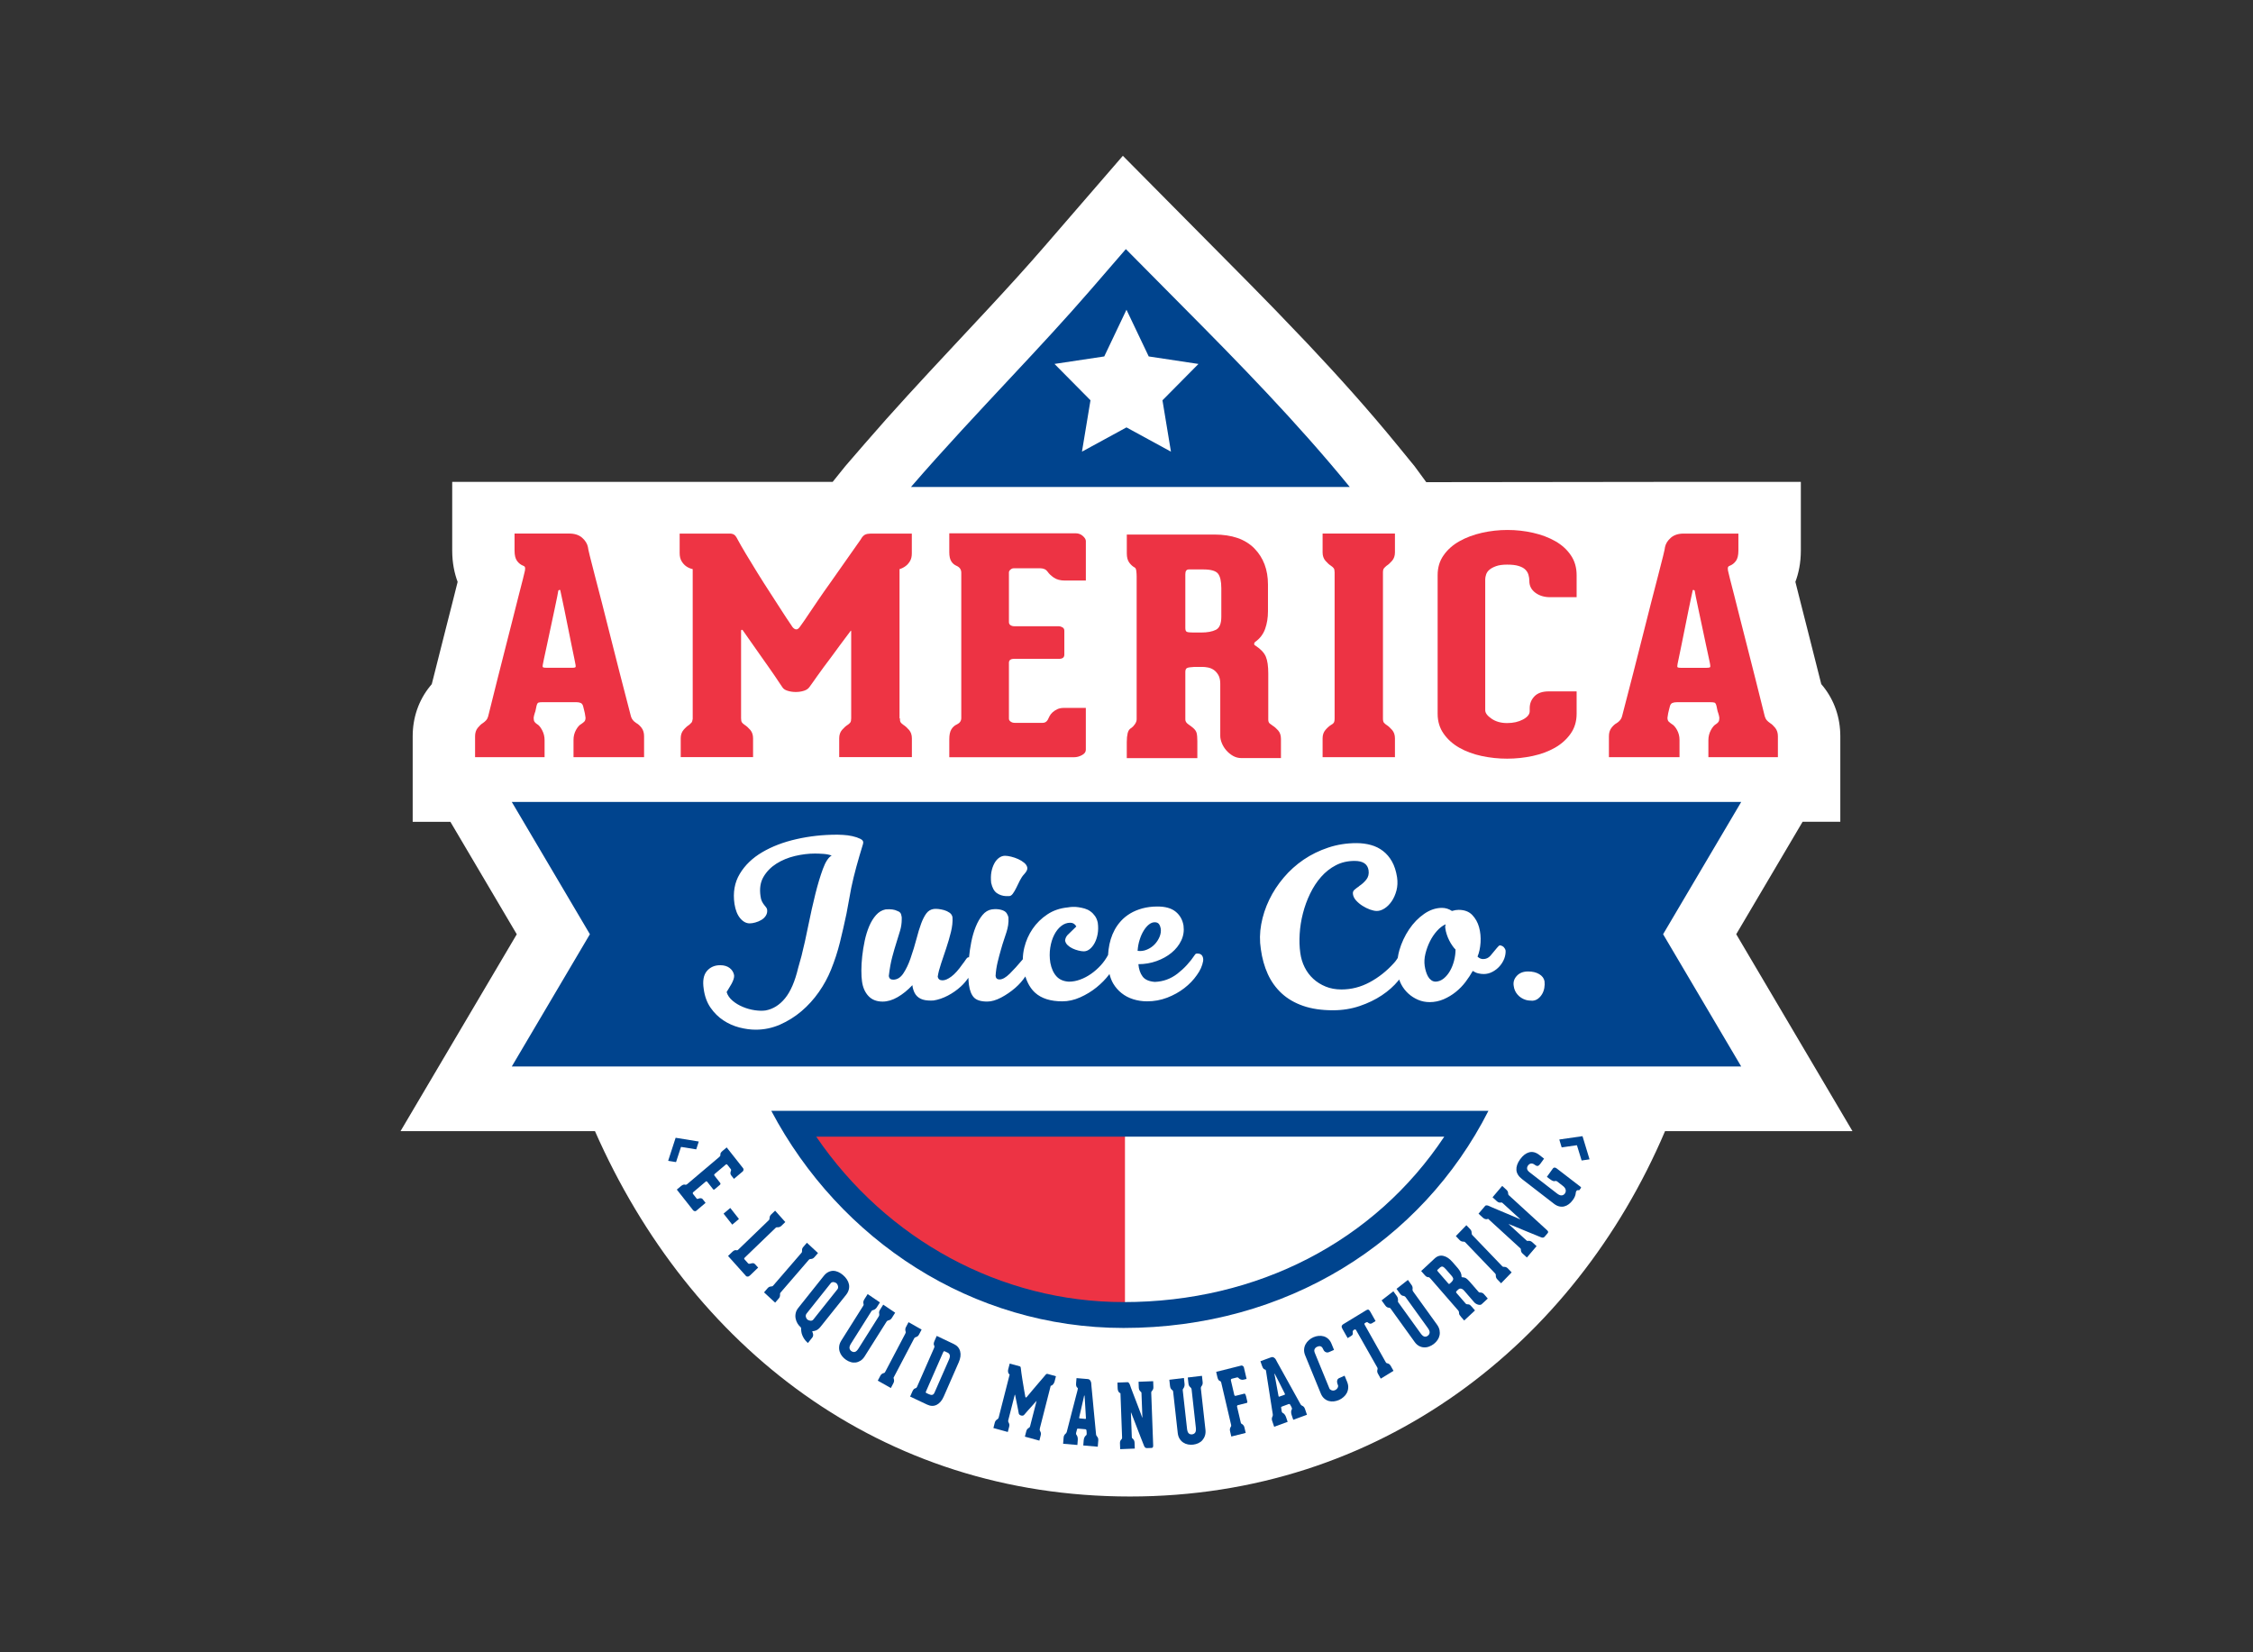 <?xml version="1.0" encoding="utf-8"?>
<!-- Generator: Adobe Illustrator 23.0.1, SVG Export Plug-In . SVG Version: 6.00 Build 0)  -->
<svg version="1.1" id="Layer_1" xmlns="http://www.w3.org/2000/svg" xmlns:xlink="http://www.w3.org/1999/xlink" x="0px" y="0px"
	 viewBox="0 0 810 594" style="enable-background:new 0 0 810 594;" xml:space="preserve">
<rect x="0" y="0" width="810" height="594" fill="#333333" stroke="none"/>
<style type="text/css">
	.st0{fill:#FFFFFF;}
	.st1{clip-path:url(#SVGID_2_);}
	.st2{fill:#ED3344;}
	.st3{fill:#00448E;}
	.st4{fill:#EE3444;}
</style>
<g>
	<g>
		<path class="st0" d="M666,406.64l-41.79-70.79l23.86-40.42h13.56v-22.97v-7.4v-0.39c0-6.68-2.12-12.86-6.18-17.93
			c-0.22-0.28-0.45-0.55-0.67-0.81c-1.82-7.28-3.51-13.97-5.08-20.1c-0.81-3.12-1.59-6.17-2.33-9.15c-0.68-2.75-1.3-5.24-1.89-7.5
			c1.14-3.03,1.96-6.77,1.96-11.24v-5.8v-18.91h-42.08l-92.59,0.11l-4.23-5.77l-1.43-1.74l-4.72-5.78
			c-10.35-12.67-21.25-24.79-32.23-36.44l-11.56-12.07c-5.81-5.99-11.6-11.84-17.3-17.58l-37.61-37.95l-28.23,32.63
			c-6.38,7.38-13.27,14.92-20.11,22.29l-13.61,14.59c-10.18,10.9-20.65,22.17-30.9,34.04l-5.95,6.88l-0.99,1.15l-4.54,5.64H162.58
			v18.91v5.8c0,4.48,0.82,8.22,1.95,11.25c-0.58,2.26-1.21,4.75-1.88,7.48c-0.74,2.98-1.51,6.03-2.36,9.27
			c-1.55,6.06-3.24,12.73-5.06,20.01c-0.24,0.28-0.48,0.57-0.71,0.86c-4.02,5-6.15,11.18-6.15,17.88v0.39v7.4v22.97h13.56
			l23.86,40.42L144,406.64c0,0,50.72,0,69.9,0c34.25,77.73,102.75,131.35,192.36,131.35c89.61,0,159.76-54.78,192.36-131.35H666z"/>
		<g>
			<g>
				<defs>
					<path id="SVGID_1_" d="M259.44,325.44c0-80.64,56.53-138.84,104.41-190.19c9.82-10.49,19.42-20.83,28.29-31.08l12.64-14.61
						l20.87,21.06c56.49,56.87,124.5,127.74,124.5,217.86c0,83.76-63.1,146.92-146.82,146.92
						C323.98,475.39,259.44,408.11,259.44,325.44z"/>
				</defs>
				<clipPath id="SVGID_2_">
					<use xlink:href="#SVGID_1_"  style="overflow:visible;"/>
				</clipPath>
				<g class="st1">
					<g>
						<g>
							<path class="st2" d="M278.74,473.04c40.75,1.84,82.75,3.04,125.71,3.56v-75.67H278.74V473.04z"/>
						</g>
					</g>
				</g>
			</g>
			<g>
				<g>
					<path class="st3" d="M244.91,412.32c-0.06,0.02-0.1,0.04-0.1,0.07l-1.73,5.3c-0.02,0.05-0.05,0.08-0.11,0.07l-2.68-0.43
						c-0.05-0.01-0.07-0.04-0.05-0.09l2.64-8.13l0.03-0.08l0.01,0.02l0.07-0.01l8.15,1.32c0.05,0.01,0.08,0.04,0.06,0.09l-0.86,2.67
						c-0.02,0.05-0.05,0.07-0.11,0.06L244.91,412.32z"/>
				</g>
				<g>
					<path class="st3" d="M261.22,418.57c-0.12,0-0.22,0.03-0.3,0.1l-3.97,3.36c-0.11,0.1-0.17,0.2-0.18,0.31
						c0,0.11,0.03,0.21,0.09,0.29l2.08,2.65c0.05,0.07,0.08,0.17,0.09,0.29c0,0.12-0.06,0.24-0.18,0.35l-1.91,1.62
						c-0.22,0.19-0.42,0.18-0.58-0.03l-2.1-2.66c-0.17-0.21-0.35-0.23-0.56-0.05l-4.48,3.79c-0.1,0.08-0.15,0.18-0.15,0.31
						c-0.01,0.12,0.02,0.23,0.08,0.31l1.32,1.68c0.1,0.13,0.25,0.16,0.47,0.09c0.1-0.04,0.23-0.09,0.37-0.14
						c0.14-0.06,0.29-0.08,0.45-0.09c0.16,0,0.31,0.02,0.47,0.07c0.16,0.05,0.3,0.15,0.42,0.31l1.02,1.3l-3.35,2.84
						c-0.17,0.15-0.38,0.19-0.61,0.13c-0.23-0.06-0.41-0.17-0.53-0.32l-1.07-1.36l-3.79-4.8l-0.99-1.26l1.44-1.21
						c0.35-0.3,0.65-0.48,0.9-0.55c0.25-0.07,0.47-0.07,0.66,0c0.24,0.07,0.48,0.01,0.7-0.18l11.63-9.84
						c0.25-0.22,0.36-0.46,0.34-0.74c-0.04-0.2,0-0.42,0.11-0.64c0.11-0.22,0.32-0.46,0.64-0.73l1.51-1.27l5.92,7.5
						c0.13,0.17,0.17,0.37,0.12,0.61c-0.05,0.24-0.14,0.41-0.27,0.52l-3.16,2.67l-0.98-1.24c-0.22-0.28-0.32-0.57-0.29-0.87
						c0.03-0.3,0.08-0.55,0.17-0.74c0.12-0.26,0.1-0.49-0.06-0.68l-1.24-1.57C261.43,418.61,261.34,418.57,261.22,418.57z"/>
				</g>
				<g>
					<path class="st3" d="M263.33,440.2c-0.05,0.04-0.08,0.05-0.1,0.02l-3.06-3.88c-0.02-0.03-0.01-0.06,0.03-0.1l2.28-1.92
						c0.04-0.04,0.08-0.05,0.1-0.02l3.06,3.88c0.02,0.03,0.01,0.06-0.04,0.1L263.33,440.2z"/>
				</g>
				<g>
					<path class="st3" d="M272.57,455.7l-2.92,2.81c-0.3,0.29-0.59,0.43-0.86,0.42c-0.28,0-0.46-0.06-0.55-0.17l-0.25-0.28
						l-6.24-6.96l1.45-1.4c0.33-0.32,0.61-0.53,0.85-0.62c0.24-0.1,0.46-0.11,0.65-0.05c0.09,0.04,0.2,0.04,0.32,0.03
						c0.12-0.02,0.24-0.08,0.34-0.18l10.83-10.44l0.14-0.13c0.15-0.15,0.24-0.26,0.27-0.35c0.04-0.09,0.05-0.2,0.05-0.33
						c0-0.19,0.03-0.42,0.1-0.68c0.07-0.26,0.24-0.52,0.49-0.77l1.43-1.37l3.66,4.09l-1.42,1.37c-0.25,0.25-0.51,0.4-0.78,0.45
						c-0.26,0.06-0.48,0.08-0.67,0.06c-0.12-0.01-0.22,0-0.32,0.02c-0.09,0.03-0.21,0.11-0.36,0.26l-10.99,10.59
						c-0.26,0.25-0.31,0.46-0.15,0.63l1.31,1.47c0.08,0.09,0.2,0.15,0.35,0.16c0.15,0.01,0.28,0,0.4-0.03
						c0.21-0.08,0.49-0.14,0.84-0.18c0.36-0.05,0.66,0.08,0.92,0.37L272.57,455.7z"/>
				</g>
				<g>
					<path class="st3" d="M280.45,465c-0.02,0.1-0.02,0.2-0.01,0.3c0.02,0.19,0.01,0.42-0.04,0.69c-0.05,0.27-0.18,0.54-0.42,0.81
						l-1.3,1.5l-3.99-3.7l1.3-1.51c0.23-0.27,0.48-0.44,0.73-0.52c0.26-0.08,0.48-0.12,0.66-0.12c0.1,0.01,0.21,0,0.29-0.03
						c0.09-0.03,0.21-0.14,0.36-0.31l10.03-11.62l0.02-0.02c0.14-0.16,0.21-0.29,0.24-0.38c0.02-0.09,0.03-0.2,0.02-0.32
						c-0.02-0.19-0.01-0.42,0.03-0.69c0.05-0.27,0.19-0.54,0.43-0.81l1.3-1.5l3.99,3.7l-1.3,1.5c-0.23,0.27-0.48,0.44-0.73,0.53
						c-0.26,0.08-0.48,0.11-0.66,0.11c-0.11,0.02-0.21,0.04-0.3,0.06c-0.1,0.03-0.21,0.12-0.35,0.28l-0.02,0.02l-10.03,11.62
						C280.55,464.77,280.47,464.91,280.45,465z"/>
				</g>
				<g>
					<path class="st3" d="M290.46,482.81c-0.57-0.48-1-0.97-1.32-1.47c-0.32-0.49-0.56-0.96-0.72-1.39
						c-0.17-0.43-0.27-0.82-0.31-1.16c-0.04-0.34-0.07-0.6-0.09-0.78c0-0.11,0-0.27,0-0.46c0-0.19-0.07-0.35-0.21-0.46
						c-0.4-0.34-0.76-0.78-1.08-1.3c-0.32-0.52-0.54-1.1-0.67-1.72c-0.14-0.63-0.14-1.28,0-1.95c0.13-0.68,0.45-1.33,0.95-1.95
						l9.15-11.48c0.5-0.62,1.03-1.09,1.61-1.38c0.58-0.29,1.16-0.45,1.76-0.45c0.6,0,1.2,0.14,1.8,0.4c0.6,0.27,1.19,0.64,1.75,1.12
						c0.56,0.49,1.03,1.01,1.4,1.58c0.37,0.57,0.62,1.16,0.74,1.77c0.12,0.61,0.1,1.24-0.07,1.89c-0.17,0.65-0.5,1.29-1,1.91
						L294.98,477c-0.26,0.33-0.53,0.59-0.79,0.8c-0.27,0.2-0.51,0.36-0.74,0.46c-0.23,0.1-0.46,0.18-0.69,0.22
						c-0.22,0.05-0.43,0.07-0.62,0.08c-0.05,0.01-0.08,0.04-0.09,0.1c-0.01,0.06-0.01,0.11,0,0.15c0,0.03,0.01,0.05,0.03,0.07
						c0.02,0.02,0.04,0.04,0.05,0.09l0.04,0.12c0.03,0.05,0.06,0.14,0.09,0.27c0.03,0.12,0.06,0.27,0.08,0.44
						c0.01,0.16,0,0.34-0.05,0.52c-0.04,0.18-0.13,0.36-0.26,0.52L290.46,482.81z M301.09,463.47c0.13-0.16,0.21-0.35,0.22-0.56
						c0.02-0.21,0-0.41-0.04-0.62c-0.05-0.21-0.13-0.39-0.23-0.57c-0.1-0.17-0.21-0.31-0.33-0.41c-0.12-0.1-0.27-0.19-0.45-0.26
						c-0.18-0.07-0.36-0.12-0.55-0.14c-0.18-0.02-0.37,0-0.56,0.06c-0.19,0.06-0.35,0.17-0.48,0.34L290,472.2
						c-0.17,0.22-0.27,0.44-0.3,0.66c-0.03,0.22-0.02,0.44,0.04,0.63c0.06,0.2,0.14,0.38,0.24,0.54c0.11,0.16,0.21,0.28,0.3,0.36
						c0.1,0.08,0.23,0.16,0.41,0.23c0.18,0.07,0.37,0.12,0.57,0.16c0.2,0.03,0.4,0.02,0.6-0.03c0.2-0.05,0.37-0.16,0.52-0.34
						L301.09,463.47z"/>
				</g>
				<g>
					<path class="st3" d="M321.83,471.91l-1.22,1.93c-0.19,0.3-0.41,0.52-0.65,0.63c-0.24,0.12-0.46,0.19-0.64,0.22
						c-0.1,0.03-0.19,0.07-0.28,0.12c-0.08,0.05-0.18,0.14-0.29,0.29l-7.89,12.52c-0.43,0.68-0.92,1.19-1.47,1.54
						c-0.56,0.35-1.13,0.57-1.72,0.65c-0.6,0.08-1.19,0.04-1.79-0.14c-0.6-0.17-1.16-0.44-1.7-0.81c-0.54-0.37-1.01-0.8-1.42-1.31
						c-0.41-0.5-0.7-1.06-0.89-1.67c-0.19-0.61-0.24-1.25-0.16-1.92c0.08-0.67,0.33-1.35,0.76-2.03l7.87-12.49
						c0.1-0.16,0.16-0.3,0.16-0.4c0.01-0.11-0.01-0.22-0.05-0.32c-0.06-0.17-0.08-0.39-0.06-0.67c0.02-0.28,0.14-0.59,0.35-0.93
						l1.2-1.9l4.41,2.99l-1.11,1.77c-0.19,0.3-0.43,0.54-0.7,0.71c-0.28,0.17-0.5,0.27-0.69,0.3c-0.12,0.02-0.22,0.05-0.3,0.1
						c-0.08,0.05-0.17,0.15-0.27,0.31l-7.3,11.57c-0.44,0.7-0.63,1.27-0.56,1.71c0.07,0.44,0.3,0.8,0.71,1.08
						c0.41,0.27,0.82,0.35,1.24,0.24c0.41-0.11,0.84-0.52,1.28-1.21l7.28-11.55c0.1-0.16,0.16-0.33,0.18-0.51
						c0.02-0.18,0.01-0.33-0.01-0.45c-0.06-0.17-0.07-0.38-0.04-0.63c0.04-0.25,0.16-0.55,0.38-0.89l1.1-1.74L321.83,471.91z"/>
				</g>
				<g>
					<path class="st3" d="M321.26,495.36c0,0.1,0.03,0.19,0.06,0.29c0.07,0.18,0.11,0.41,0.12,0.68c0.01,0.27-0.06,0.57-0.23,0.89
						l-0.93,1.77l-4.7-2.65l0.93-1.77c0.17-0.32,0.37-0.55,0.6-0.68c0.23-0.14,0.43-0.23,0.62-0.27c0.1-0.02,0.2-0.05,0.27-0.1
						c0.08-0.05,0.18-0.18,0.28-0.39l7.2-13.69l0.01-0.03c0.1-0.19,0.15-0.33,0.15-0.42c0-0.1-0.02-0.2-0.05-0.32
						c-0.07-0.18-0.1-0.41-0.11-0.69c-0.02-0.28,0.06-0.58,0.23-0.89l0.93-1.77l4.7,2.66l-0.93,1.77c-0.17,0.32-0.37,0.55-0.59,0.69
						c-0.23,0.14-0.44,0.23-0.62,0.27c-0.1,0.04-0.19,0.09-0.28,0.14c-0.09,0.05-0.18,0.16-0.27,0.35l-0.02,0.02l-7.19,13.7
						C321.3,495.1,321.25,495.26,321.26,495.36z"/>
				</g>
				<g>
					<path class="st3" d="M342.87,483.15c1.24,0.58,2.01,1.46,2.32,2.64c0.31,1.17,0.14,2.49-0.5,3.95l-5.39,12.3
						c-0.64,1.46-1.49,2.46-2.54,2.99c-1.06,0.53-2.2,0.51-3.44-0.08l-6.11-2.88l0.77-1.75c0.19-0.43,0.38-0.73,0.56-0.92
						c0.18-0.18,0.38-0.28,0.58-0.31c0.25-0.05,0.43-0.21,0.55-0.48l6.19-14.1c0.13-0.31,0.13-0.59-0.02-0.82
						c-0.22-0.37-0.18-0.88,0.11-1.56l0.82-1.87L342.87,483.15z M341.2,488.73c0.28-0.64,0.37-1.17,0.27-1.56
						c-0.11-0.4-0.35-0.69-0.75-0.88l-1.07-0.5c-0.18-0.06-0.32-0.04-0.39,0.06c-0.08,0.11-0.14,0.22-0.19,0.33l-6.16,14.05
						c-0.04,0.1-0.07,0.19-0.08,0.28c-0.01,0.09,0.04,0.17,0.16,0.25l0.95,0.45c0.51,0.24,0.92,0.32,1.25,0.23
						c0.32-0.08,0.58-0.34,0.78-0.79L341.2,488.73z"/>
				</g>
				<g>
					<path class="st3" d="M378.7,497.57c-0.15,0.19-0.3,0.33-0.44,0.43c-0.18,0.1-0.34,0.17-0.51,0.19l-3.94,15.44l0.03,0.01
						c-0.05,0.2-0.07,0.36-0.05,0.45c0.02,0.09,0.06,0.19,0.13,0.3c0.1,0.16,0.19,0.37,0.27,0.64c0.08,0.26,0.07,0.57-0.02,0.92
						l-0.49,1.95l-5.21-1.43l0.5-1.95c0.09-0.35,0.23-0.62,0.42-0.81c0.19-0.19,0.37-0.33,0.54-0.42c0.1-0.06,0.19-0.12,0.25-0.2
						c0.06-0.07,0.12-0.21,0.17-0.41l2.3-8.97c0.01-0.04,0.01-0.07,0.01-0.1c0-0.02-0.03,0-0.08,0.08
						c-0.75,0.83-1.44,1.59-2.04,2.29c-0.28,0.3-0.54,0.59-0.79,0.87c-0.25,0.29-0.48,0.55-0.69,0.79
						c-0.21,0.24-0.39,0.45-0.54,0.63c-0.15,0.18-0.26,0.3-0.31,0.35c-0.13,0.16-0.3,0.26-0.5,0.29c-0.21,0.03-0.41,0.02-0.61-0.04
						c-0.2-0.05-0.38-0.15-0.55-0.28c-0.17-0.13-0.26-0.29-0.28-0.47c-0.02-0.07-0.05-0.23-0.09-0.46
						c-0.04-0.23-0.09-0.51-0.15-0.83c-0.06-0.33-0.13-0.68-0.21-1.07c-0.08-0.39-0.16-0.78-0.24-1.18
						c-0.19-0.93-0.4-1.97-0.63-3.12c-0.01-0.05-0.03-0.07-0.06-0.08c-0.03-0.01-0.06,0.03-0.08,0.11l-2.31,9.04
						c-0.05,0.2-0.07,0.35-0.05,0.45c0.02,0.09,0.07,0.19,0.13,0.3c0.1,0.16,0.19,0.38,0.27,0.64c0.07,0.26,0.07,0.57-0.02,0.92
						l-0.5,1.95l-5.18-1.42l0.5-1.95c0.09-0.35,0.23-0.62,0.43-0.81c0.19-0.19,0.37-0.33,0.54-0.42c0.09-0.06,0.16-0.13,0.22-0.19
						c0.06-0.06,0.12-0.18,0.19-0.36l3.96-15.5c-0.17-0.11-0.3-0.26-0.4-0.44c-0.09-0.16-0.15-0.36-0.18-0.6
						c-0.04-0.25-0.01-0.54,0.08-0.89l0.52-2.01l3.59,0.98c0.12,0.03,0.21,0.1,0.28,0.19c0.07,0.09,0.1,0.28,0.13,0.54
						c0.05,0.46,0.12,1.02,0.21,1.7c0.1,0.68,0.21,1.39,0.32,2.14c0.11,0.75,0.24,1.5,0.37,2.25c0.13,0.76,0.24,1.43,0.34,2.03
						c0.1,0.61,0.22,1.29,0.37,2.06c0.05,0.17,0.11,0.27,0.19,0.3c0.08,0.03,0.18-0.02,0.31-0.16c0.33-0.37,0.68-0.78,1.05-1.24
						c0.31-0.38,0.67-0.8,1.06-1.27c0.39-0.46,0.8-0.95,1.23-1.45c0.98-1.15,2.1-2.45,3.35-3.92c0.17-0.24,0.32-0.38,0.45-0.42
						c0.13-0.04,0.26-0.05,0.39-0.01l2.98,0.82l-0.51,2.01C378.97,497.11,378.85,497.38,378.7,497.57z"/>
				</g>
				<g>
					<path class="st3" d="M394.39,516.4c0.13,0.12,0.25,0.3,0.35,0.55c0.1,0.24,0.14,0.54,0.11,0.91l-0.18,2.23l-5.21-0.45
						l0.15-1.85c0.03-0.39,0.12-0.73,0.27-1.04c0.15-0.31,0.29-0.51,0.44-0.61c0.09-0.08,0.17-0.16,0.24-0.23
						c0.07-0.08,0.11-0.22,0.12-0.4c0-0.17-0.01-0.33-0.01-0.49c0-0.13-0.02-0.26-0.03-0.4c-0.02-0.14-0.03-0.26-0.03-0.37
						c-0.03-0.17-0.08-0.29-0.16-0.35c-0.08-0.06-0.19-0.1-0.33-0.1l-2.45-0.21c-0.15-0.01-0.27-0.01-0.33,0.02
						c-0.06,0.03-0.12,0.15-0.17,0.36c-0.03,0.1-0.05,0.23-0.08,0.36c-0.03,0.14-0.07,0.26-0.11,0.39c-0.05,0.15-0.09,0.3-0.12,0.47
						c-0.01,0.19-0.01,0.33,0.02,0.42c0.03,0.09,0.08,0.18,0.16,0.27c0.13,0.12,0.24,0.35,0.34,0.69c0.1,0.34,0.13,0.7,0.1,1.09
						l-0.14,1.81l-5.13-0.44l0.18-2.23c0.03-0.36,0.12-0.65,0.27-0.87c0.15-0.23,0.28-0.38,0.41-0.48c0.09-0.08,0.18-0.17,0.26-0.27
						c0.07-0.1,0.14-0.23,0.19-0.4c0.71-2.79,1.36-5.29,1.93-7.51c0.25-0.94,0.49-1.86,0.72-2.76c0.23-0.9,0.43-1.71,0.62-2.42
						c0.19-0.71,0.34-1.29,0.46-1.73c0.12-0.44,0.17-0.67,0.17-0.69c0.05-0.17,0.08-0.32,0.09-0.46c0.01-0.14-0.03-0.23-0.11-0.28
						c-0.18-0.12-0.32-0.31-0.43-0.57c-0.1-0.25-0.13-0.63-0.09-1.11l0.15-1.82l4.04,0.34c0.4,0.03,0.7,0.21,0.91,0.53
						c0.21,0.32,0.33,0.66,0.35,1.03c-0.01,0.09,0.02,0.41,0.07,0.99c0.05,0.57,0.12,1.3,0.21,2.17c0.08,0.88,0.18,1.86,0.28,2.95
						c0.1,1.09,0.21,2.2,0.31,3.32c0.25,2.63,0.53,5.61,0.86,8.94C394.09,515.94,394.2,516.19,394.39,516.4z M390.13,510.09
						c0.12,0.01,0.2,0,0.24-0.03c0.04-0.03,0.05-0.1,0.04-0.24c0-0.04-0.01-0.27-0.03-0.67c-0.03-0.41-0.06-0.91-0.09-1.49
						c-0.03-0.58-0.07-1.21-0.11-1.89c-0.04-0.68-0.08-1.31-0.12-1.89c-0.03-0.58-0.06-1.07-0.09-1.46
						c-0.03-0.39-0.05-0.59-0.05-0.61c0.01-0.09-0.01-0.12-0.06-0.12c-0.04,0.01-0.07,0.03-0.1,0.07c0,0.02-0.04,0.23-0.13,0.62
						c-0.08,0.39-0.19,0.87-0.32,1.43c-0.13,0.57-0.28,1.18-0.42,1.82c-0.15,0.66-0.29,1.26-0.42,1.85
						c-0.13,0.57-0.25,1.07-0.34,1.46c-0.09,0.4-0.14,0.62-0.14,0.66c-0.03,0.13-0.03,0.21,0,0.24c0.03,0.04,0.11,0.06,0.23,0.07
						L390.13,510.09z"/>
				</g>
				<g>
					<path class="st3" d="M414.59,496.54l0.08,2.15c0.01,0.34-0.04,0.62-0.17,0.85c-0.12,0.23-0.25,0.41-0.39,0.55
						c-0.05,0.04-0.1,0.1-0.14,0.18c-0.04,0.08-0.07,0.19-0.08,0.34l0.7,18.97c0.01,0.38-0.03,0.63-0.15,0.76
						c-0.11,0.12-0.26,0.19-0.45,0.19l-1.59,0.06c-0.49,0.02-0.84-0.22-1.05-0.73c-0.06-0.12-0.21-0.51-0.46-1.15
						c-0.25-0.64-0.55-1.4-0.9-2.29c-0.35-0.88-0.71-1.82-1.09-2.82c-0.39-1-0.75-1.92-1.07-2.78c-0.33-0.85-0.61-1.57-0.84-2.15
						c-0.23-0.58-0.35-0.88-0.35-0.9c0-0.02-0.01-0.02-0.03,0c-0.02,0.03-0.02,0.1-0.02,0.22l0.32,8.61
						c0.01,0.19,0.05,0.33,0.12,0.41c0.07,0.09,0.15,0.16,0.24,0.22c0.13,0.1,0.26,0.27,0.4,0.5c0.14,0.23,0.21,0.53,0.23,0.89
						l0.08,2.14l-5.25,0.21l-0.08-2.17c-0.01-0.34,0.04-0.62,0.16-0.86c0.12-0.23,0.25-0.4,0.39-0.51c0.05-0.07,0.1-0.14,0.14-0.2
						c0.04-0.07,0.06-0.18,0.08-0.33l-0.59-16.03c-0.18-0.06-0.34-0.16-0.48-0.3c-0.13-0.12-0.24-0.3-0.35-0.53
						c-0.1-0.23-0.16-0.53-0.18-0.89l-0.08-2.11l3.63-0.14c0.21-0.01,0.4,0.11,0.56,0.36c0.17,0.25,0.28,0.48,0.34,0.69
						c0.04,0.15,0.17,0.51,0.38,1.09c0.22,0.58,0.47,1.27,0.79,2.08c0.31,0.81,0.64,1.68,1,2.6c0.35,0.92,0.69,1.8,1,2.62
						c0.31,0.82,0.58,1.54,0.8,2.14c0.22,0.61,0.36,1,0.42,1.17c0.02,0.04,0.03,0.04,0.04,0c0.01-0.04,0.01-0.09,0.01-0.16
						l-0.32-8.6c0-0.19-0.04-0.34-0.12-0.43c-0.07-0.09-0.16-0.17-0.25-0.23c-0.12-0.1-0.25-0.26-0.38-0.48
						c-0.13-0.22-0.2-0.52-0.22-0.9l-0.08-2.11L414.59,496.54z"/>
				</g>
				<g>
					<path class="st3" d="M432.13,494.61l0.25,2.29c0.04,0.36,0,0.67-0.11,0.92c-0.11,0.25-0.23,0.44-0.36,0.59
						c-0.06,0.09-0.11,0.18-0.14,0.27c-0.03,0.09-0.05,0.23-0.04,0.42l1.65,14.85c0.09,0.81,0.03,1.53-0.18,2.16
						c-0.21,0.64-0.52,1.18-0.92,1.64c-0.4,0.46-0.89,0.82-1.46,1.08c-0.56,0.26-1.17,0.43-1.81,0.51c-0.64,0.08-1.27,0.06-1.9-0.06
						c-0.63-0.12-1.2-0.35-1.72-0.7c-0.52-0.34-0.96-0.8-1.31-1.37c-0.35-0.57-0.57-1.26-0.66-2.06l-1.65-14.82
						c-0.02-0.19-0.07-0.33-0.13-0.42c-0.06-0.09-0.14-0.16-0.23-0.21c-0.15-0.09-0.31-0.25-0.46-0.48
						c-0.15-0.23-0.25-0.54-0.3-0.95l-0.25-2.25l5.24-0.63l0.23,2.1c0.04,0.36,0.01,0.69-0.1,1.01c-0.11,0.31-0.22,0.55-0.35,0.68
						c-0.07,0.1-0.13,0.19-0.17,0.28s-0.04,0.23-0.02,0.42l1.53,13.74c0.09,0.82,0.3,1.38,0.62,1.68c0.32,0.29,0.72,0.41,1.21,0.35
						c0.49-0.06,0.85-0.27,1.1-0.63c0.25-0.36,0.33-0.96,0.24-1.78l-1.52-13.71c-0.02-0.19-0.08-0.36-0.18-0.51
						c-0.1-0.15-0.19-0.26-0.29-0.34c-0.15-0.09-0.29-0.25-0.42-0.47c-0.13-0.22-0.21-0.53-0.26-0.93l-0.23-2.07L432.13,494.61z"/>
				</g>
				<g>
					<path class="st3" d="M446.85,491.07c0.19,0.13,0.32,0.32,0.37,0.57l0.95,4.08l-1.09,0.27c-0.36,0.09-0.7,0.06-1.03-0.07
						c-0.33-0.14-0.56-0.29-0.69-0.46c-0.07-0.09-0.16-0.17-0.26-0.23c-0.09-0.06-0.24-0.07-0.42-0.03l-1.83,0.46
						c-0.12,0.03-0.21,0.1-0.27,0.22c-0.07,0.11-0.08,0.23-0.05,0.36l1.21,5.19c0.04,0.19,0.11,0.3,0.22,0.34
						c0.1,0.04,0.21,0.04,0.35,0.01l3.07-0.77c0.14-0.04,0.26,0.06,0.37,0.3c0.11,0.24,0.18,0.43,0.22,0.57l0.46,1.96
						c0.07,0.29-0.01,0.46-0.23,0.52l-3.18,0.79c-0.08,0.02-0.16,0.09-0.22,0.19c-0.07,0.1-0.08,0.23-0.05,0.37l1.31,5.6
						c0.05,0.23,0.11,0.38,0.18,0.45c0.07,0.07,0.15,0.12,0.25,0.16c0.16,0.09,0.34,0.23,0.52,0.43c0.18,0.19,0.31,0.47,0.39,0.82
						l0.46,1.96l-5.18,1.3l-0.46-1.96c-0.08-0.35-0.08-0.66,0-0.92c0.08-0.26,0.17-0.47,0.28-0.63c0.05-0.08,0.09-0.15,0.12-0.23
						c0.03-0.07,0.03-0.19,0.01-0.37l-3.57-15.27c-0.08-0.33-0.23-0.52-0.46-0.58c-0.2-0.06-0.37-0.19-0.53-0.4
						c-0.15-0.21-0.28-0.54-0.4-1.02l-0.43-1.87l9.08-2.28C446.49,490.9,446.66,490.95,446.85,491.07z"/>
				</g>
				<g>
					<path class="st3" d="M468.17,505.37c0.16,0.05,0.34,0.17,0.53,0.35c0.19,0.18,0.34,0.44,0.46,0.78l0.72,2.11l-4.93,1.8
						l-0.59-1.75c-0.12-0.36-0.18-0.71-0.17-1.06c0.01-0.34,0.07-0.59,0.16-0.74c0.06-0.11,0.1-0.22,0.13-0.32
						c0.03-0.1,0.01-0.24-0.05-0.42c-0.07-0.16-0.14-0.3-0.2-0.44c-0.06-0.11-0.12-0.23-0.19-0.35c-0.07-0.12-0.13-0.23-0.18-0.32
						c-0.09-0.15-0.18-0.23-0.28-0.26c-0.1-0.02-0.21-0.01-0.35,0.04l-2.31,0.85c-0.15,0.05-0.24,0.11-0.29,0.16
						c-0.05,0.05-0.05,0.18-0.02,0.39c0.02,0.11,0.04,0.23,0.07,0.37c0.03,0.14,0.04,0.27,0.05,0.4c0.02,0.15,0.04,0.31,0.08,0.48
						c0.06,0.19,0.12,0.31,0.18,0.38c0.06,0.07,0.14,0.13,0.26,0.18c0.16,0.05,0.36,0.21,0.58,0.48c0.22,0.27,0.4,0.59,0.52,0.95
						l0.59,1.72l-4.85,1.78l-0.72-2.12c-0.12-0.34-0.15-0.65-0.11-0.91c0.05-0.26,0.11-0.47,0.19-0.61c0.05-0.11,0.1-0.23,0.13-0.35
						c0.03-0.12,0.04-0.27,0.02-0.45c-0.46-2.84-0.85-5.4-1.2-7.67c-0.14-0.97-0.29-1.91-0.44-2.83c-0.14-0.92-0.28-1.74-0.39-2.47
						c-0.11-0.73-0.2-1.32-0.27-1.77c-0.06-0.45-0.1-0.68-0.11-0.7c-0.02-0.17-0.06-0.32-0.1-0.45c-0.04-0.13-0.11-0.2-0.21-0.21
						c-0.22-0.04-0.42-0.14-0.61-0.33c-0.19-0.19-0.37-0.52-0.53-0.98l-0.59-1.72l3.82-1.4c0.38-0.14,0.72-0.11,1.04,0.1
						c0.32,0.2,0.56,0.46,0.72,0.78c0.03,0.08,0.18,0.37,0.45,0.87c0.27,0.5,0.62,1.13,1.05,1.89c0.42,0.76,0.9,1.62,1.43,2.57
						c0.53,0.95,1.06,1.91,1.6,2.89c1.26,2.3,2.7,4.89,4.32,7.79C467.71,505.09,467.91,505.26,468.17,505.37z M461.78,501.43
						c0.12-0.04,0.18-0.08,0.21-0.13c0.02-0.04,0-0.12-0.05-0.24c-0.01-0.04-0.11-0.24-0.3-0.6c-0.19-0.36-0.41-0.8-0.67-1.32
						c-0.26-0.52-0.54-1.08-0.84-1.68c-0.31-0.6-0.59-1.16-0.85-1.67c-0.26-0.52-0.48-0.95-0.66-1.29
						c-0.18-0.34-0.27-0.52-0.28-0.54c-0.02-0.08-0.06-0.11-0.1-0.09c-0.04,0.03-0.06,0.06-0.06,0.11c0.01,0.02,0.05,0.23,0.13,0.61
						c0.08,0.39,0.17,0.87,0.27,1.45c0.1,0.57,0.21,1.18,0.34,1.84c0.12,0.66,0.24,1.28,0.34,1.86c0.11,0.58,0.2,1.08,0.27,1.48
						c0.07,0.4,0.11,0.63,0.13,0.67c0.03,0.13,0.06,0.2,0.1,0.22c0.05,0.02,0.12,0.01,0.24-0.04L461.78,501.43z"/>
				</g>
				<g>
					<path class="st3" d="M481.4,503.29c-0.6,0.26-1.21,0.43-1.85,0.5c-0.65,0.08-1.26,0.03-1.85-0.14
						c-0.59-0.17-1.14-0.47-1.64-0.92c-0.5-0.44-0.91-1.03-1.21-1.78l-5.6-13.67c-0.31-0.75-0.44-1.46-0.4-2.14
						c0.04-0.68,0.22-1.3,0.52-1.86c0.3-0.56,0.7-1.06,1.19-1.49c0.49-0.44,1.03-0.79,1.63-1.05c0.59-0.26,1.21-0.42,1.86-0.49
						c0.64-0.06,1.26-0.01,1.85,0.16c0.59,0.17,1.14,0.47,1.63,0.92c0.49,0.44,0.89,1.04,1.19,1.78l0.89,2.18l-1.8,0.79
						c-0.4,0.18-0.8,0.18-1.19,0c-0.39-0.18-0.69-0.5-0.88-0.97l-0.01-0.03c-0.08-0.2-0.18-0.38-0.3-0.56
						c-0.12-0.17-0.26-0.32-0.43-0.42c-0.16-0.1-0.36-0.16-0.6-0.16c-0.24,0-0.51,0.07-0.84,0.21c-0.3,0.13-0.53,0.29-0.68,0.48
						c-0.15,0.18-0.26,0.36-0.31,0.55c-0.06,0.19-0.07,0.38-0.04,0.57c0.03,0.19,0.08,0.36,0.13,0.5l5.29,12.9
						c0.11,0.28,0.37,0.49,0.77,0.65c0.4,0.16,0.82,0.15,1.24-0.04c0.42-0.18,0.73-0.46,0.93-0.82c0.21-0.37,0.25-0.71,0.12-1.03
						l-0.12-0.29c-0.18-0.45-0.23-0.89-0.15-1.31c0.09-0.42,0.34-0.72,0.77-0.91l1.9-0.84l0.91,2.21c0.31,0.75,0.44,1.46,0.39,2.14
						c-0.04,0.68-0.21,1.3-0.5,1.86c-0.29,0.56-0.69,1.05-1.18,1.47C482.53,502.68,481.99,503.03,481.4,503.29z"/>
				</g>
				<g>
					<path class="st3" d="M491.97,470.82c0.2,0.05,0.44,0.32,0.71,0.79l1.09,1.93l0.78,1.38l-1.31,0.8
						c-0.39,0.24-0.81,0.2-1.25-0.13c-0.19-0.16-0.34-0.25-0.45-0.28c-0.11-0.03-0.29,0.03-0.55,0.18l-0.29,0.18
						c-0.2,0.12-0.21,0.33-0.03,0.65l7.53,13.38c0.11,0.18,0.21,0.3,0.31,0.33c0.1,0.04,0.22,0.07,0.33,0.1
						c0.16,0.03,0.34,0.11,0.56,0.23c0.21,0.13,0.41,0.36,0.6,0.69l1,1.77l-4.59,2.8l-1-1.77c-0.18-0.31-0.27-0.6-0.27-0.87
						c0-0.27,0.03-0.49,0.1-0.65c0.03-0.12,0.05-0.24,0.04-0.36c-0.01-0.12-0.05-0.25-0.14-0.4l-7.62-13.44
						c-0.07-0.12-0.17-0.2-0.3-0.2c-0.13-0.01-0.23,0.01-0.3,0.05l-0.22,0.14c-0.09,0.05-0.18,0.15-0.28,0.28
						c-0.1,0.13-0.12,0.35-0.08,0.64c0.05,0.32,0.03,0.57-0.05,0.73c-0.08,0.18-0.28,0.36-0.61,0.56l-1.17,0.71l-0.86-1.52
						l-1.02-1.8c-0.24-0.42-0.32-0.76-0.25-1.02c0.08-0.25,0.24-0.46,0.5-0.62l8.31-5.06C491.51,470.83,491.77,470.76,491.97,470.82
						z"/>
				</g>
				<g>
					<path class="st3" d="M506.17,460.13l1.33,1.85c0.21,0.29,0.32,0.57,0.35,0.85c0.03,0.27,0.02,0.51-0.02,0.7
						c0,0.11,0,0.21,0.01,0.31c0.01,0.1,0.07,0.22,0.17,0.39l8.63,11.98c0.47,0.65,0.77,1.3,0.9,1.96c0.13,0.66,0.13,1.29,0,1.9
						c-0.13,0.61-0.37,1.17-0.74,1.69c-0.36,0.52-0.8,0.98-1.32,1.39c-0.52,0.4-1.08,0.71-1.68,0.93c-0.6,0.23-1.2,0.33-1.83,0.3
						c-0.62-0.02-1.22-0.2-1.79-0.5c-0.58-0.31-1.11-0.79-1.58-1.44l-8.61-11.95c-0.11-0.16-0.22-0.25-0.31-0.3
						c-0.1-0.04-0.2-0.07-0.31-0.06c-0.17,0-0.38-0.06-0.63-0.17c-0.24-0.11-0.49-0.33-0.72-0.66l-1.31-1.82l4.23-3.27l1.22,1.69
						c0.21,0.29,0.35,0.6,0.4,0.92c0.06,0.33,0.07,0.58,0.04,0.77c-0.02,0.12-0.02,0.24-0.01,0.33c0.01,0.09,0.07,0.22,0.19,0.37
						l7.99,11.08c0.48,0.67,0.93,1.04,1.35,1.13c0.42,0.09,0.83-0.02,1.22-0.32c0.39-0.31,0.6-0.68,0.64-1.12
						c0.04-0.44-0.18-1-0.66-1.66l-7.96-11.05c-0.11-0.15-0.25-0.27-0.4-0.35c-0.15-0.08-0.29-0.13-0.41-0.14
						c-0.18,0-0.37-0.06-0.59-0.18c-0.22-0.13-0.45-0.35-0.68-0.67l-1.2-1.67L506.17,460.13z"/>
				</g>
				<g>
					<path class="st3" d="M532.21,464.66c0.16-0.01,0.36,0.03,0.61,0.1c0.25,0.07,0.5,0.25,0.74,0.54l1.32,1.52l-2.18,2.03
						c-0.17,0.16-0.38,0.24-0.62,0.25c-0.25,0.02-0.49-0.02-0.75-0.1c-0.25-0.08-0.5-0.19-0.74-0.34c-0.24-0.15-0.43-0.32-0.58-0.49
						L526.4,464c-0.25-0.29-0.48-0.48-0.71-0.59c-0.22-0.11-0.42-0.17-0.6-0.17c-0.18-0.01-0.34,0.03-0.49,0.1
						c-0.14,0.08-0.26,0.16-0.35,0.25l-0.43,0.4c-0.21,0.22-0.32,0.38-0.33,0.48c-0.02,0.1,0.04,0.23,0.18,0.39l3.29,3.79
						c0.12,0.14,0.29,0.22,0.49,0.23c0.21,0.01,0.37,0.02,0.51,0.04c0.21,0.03,0.4,0.1,0.55,0.22c0.15,0.12,0.35,0.32,0.6,0.6
						l1.18,1.36l-3.88,3.62l-1.12-1.29c-0.23-0.27-0.42-0.52-0.56-0.74c-0.14-0.23-0.19-0.43-0.16-0.61
						c0.01-0.13-0.01-0.29-0.06-0.48c-0.05-0.19-0.13-0.36-0.25-0.48l-9.88-11.37c-0.11-0.13-0.24-0.26-0.39-0.4
						c-0.15-0.15-0.27-0.21-0.35-0.2c-0.17,0.02-0.38-0.02-0.62-0.11c-0.24-0.09-0.5-0.3-0.77-0.61l-1.31-1.5l4.82-4.49
						c0.97-0.91,2.03-1.22,3.17-0.95c1.14,0.27,2.22,0.99,3.24,2.17l1.86,2.14c0.44,0.51,0.79,1.02,1.05,1.53
						c0.26,0.52,0.38,1.03,0.36,1.54c-0.01,0.04,0.01,0.1,0.06,0.19c0.05,0.08,0.13,0.12,0.23,0.11c0.52,0,0.96,0.12,1.32,0.34
						c0.36,0.23,0.79,0.63,1.31,1.22l3.18,3.66c0.13,0.15,0.24,0.23,0.35,0.24C531.97,464.64,532.09,464.65,532.21,464.66z
						 M519.87,456.35c-0.48-0.55-0.88-0.89-1.19-0.99c-0.32-0.11-0.68,0.03-1.09,0.42l-0.8,0.74c-0.13,0.12-0.08,0.31,0.14,0.56
						l3.72,4.28c0.13,0.16,0.25,0.23,0.33,0.23c0.09-0.01,0.22-0.1,0.4-0.27l0.45-0.42c0.34-0.32,0.54-0.64,0.62-0.97
						c0.08-0.33-0.13-0.77-0.61-1.33L519.87,456.35z"/>
				</g>
				<g>
					<path class="st3" d="M540.39,455.4c0.09,0.02,0.19,0.03,0.28,0.03c0.18-0.01,0.41,0.01,0.67,0.08
						c0.26,0.07,0.51,0.23,0.76,0.48l1.37,1.43l-3.8,3.92l-1.37-1.43c-0.25-0.26-0.4-0.52-0.46-0.78c-0.06-0.27-0.09-0.5-0.07-0.69
						c0.02-0.11,0.01-0.21-0.01-0.3c-0.03-0.09-0.12-0.22-0.28-0.39l-10.61-11.05l-0.02-0.02c-0.15-0.15-0.26-0.24-0.35-0.27
						c-0.09-0.03-0.19-0.04-0.31-0.04c-0.19,0.01-0.41-0.02-0.66-0.08c-0.26-0.06-0.51-0.23-0.76-0.48l-1.37-1.43l3.79-3.92
						l1.37,1.43c0.25,0.26,0.4,0.52,0.46,0.79c0.06,0.27,0.08,0.5,0.08,0.69c0.01,0.11,0.02,0.22,0.04,0.31
						c0.02,0.1,0.1,0.23,0.25,0.38l0.02,0.03L540,455.12C540.16,455.29,540.29,455.38,540.39,455.4z"/>
				</g>
				<g>
					<path class="st3" d="M540.07,426.33l1.55,1.42c0.24,0.23,0.41,0.46,0.49,0.72c0.07,0.25,0.11,0.47,0.11,0.67
						c0,0.07,0,0.14,0.03,0.23c0.03,0.08,0.09,0.18,0.18,0.29l13.73,12.56c0.28,0.25,0.42,0.46,0.43,0.63
						c0.01,0.17-0.05,0.33-0.17,0.47l-1.06,1.24c-0.32,0.38-0.73,0.47-1.23,0.28c-0.13-0.04-0.5-0.2-1.12-0.45
						c-0.62-0.25-1.36-0.56-2.22-0.91c-0.86-0.35-1.77-0.72-2.73-1.12c-0.96-0.4-1.86-0.77-2.67-1.11
						c-0.82-0.34-1.52-0.62-2.08-0.85c-0.57-0.22-0.85-0.34-0.87-0.36c-0.02-0.01-0.02,0-0.02,0.02c0.01,0.03,0.05,0.09,0.14,0.17
						l6.23,5.7c0.13,0.13,0.26,0.19,0.37,0.19c0.11,0,0.22-0.01,0.32-0.03c0.16-0.03,0.36-0.01,0.62,0.04
						c0.25,0.05,0.51,0.2,0.78,0.44l1.55,1.42l-3.48,4.08l-1.57-1.44c-0.25-0.23-0.41-0.46-0.49-0.71
						c-0.08-0.25-0.11-0.46-0.09-0.64c-0.01-0.08-0.03-0.17-0.04-0.24c-0.02-0.08-0.07-0.18-0.17-0.28l-11.6-10.61
						c-0.16,0.09-0.34,0.15-0.55,0.16c-0.17,0.01-0.38-0.03-0.61-0.11c-0.23-0.08-0.48-0.24-0.74-0.48l-1.53-1.4l2.4-2.82
						c0.14-0.16,0.35-0.22,0.64-0.17c0.29,0.05,0.53,0.12,0.72,0.22c0.13,0.07,0.47,0.23,1.02,0.46c0.55,0.24,1.22,0.53,2,0.85
						c0.78,0.33,1.62,0.67,2.51,1.05c0.89,0.37,1.73,0.72,2.52,1.06c0.78,0.33,1.47,0.63,2.05,0.88c0.58,0.25,0.95,0.42,1.11,0.49
						c0.04,0.02,0.05,0,0.03-0.03c-0.03-0.03-0.06-0.07-0.11-0.12l-6.23-5.69c-0.14-0.13-0.26-0.2-0.38-0.21
						c-0.11-0.01-0.22,0-0.33,0.03c-0.16,0.03-0.36,0.01-0.6-0.04c-0.24-0.05-0.5-0.21-0.78-0.46l-1.53-1.4L540.07,426.33z"/>
				</g>
				<g>
					<path class="st3" d="M568.28,426.68c0.17,0.13,0.19,0.27,0.07,0.43l-0.47,0.65c-0.09,0.13-0.21,0.17-0.34,0.11
						c-0.19-0.03-0.34-0.02-0.46,0.03c-0.13,0.05-0.23,0.12-0.31,0.22c-0.08,0.09-0.14,0.2-0.17,0.32
						c-0.03,0.12-0.06,0.22-0.07,0.31c-0.05,0.86-0.4,1.74-1.05,2.63c-0.43,0.59-0.9,1.09-1.42,1.49c-0.52,0.4-1.07,0.67-1.65,0.82
						c-0.58,0.15-1.19,0.15-1.82,0.01c-0.63-0.14-1.26-0.45-1.89-0.94l-11.49-8.88c-1.27-0.98-1.95-2.08-2.03-3.28
						c-0.08-1.2,0.36-2.48,1.34-3.84c0.97-1.34,2.05-2.18,3.24-2.51c1.2-0.32,2.43,0,3.68,0.97l1.68,1.31l-1.41,1.95
						c-0.29,0.4-0.59,0.62-0.89,0.67c-0.3,0.04-0.64-0.09-1.04-0.4l-0.02-0.02c-0.46-0.36-0.91-0.5-1.33-0.44
						c-0.42,0.07-0.77,0.3-1.06,0.69c-0.29,0.4-0.4,0.81-0.34,1.22c0.07,0.41,0.36,0.82,0.89,1.23l9.85,7.62
						c0.66,0.51,1.23,0.74,1.7,0.69c0.48-0.05,0.85-0.27,1.13-0.66c0.29-0.4,0.39-0.85,0.3-1.34c-0.1-0.49-0.43-0.96-1.01-1.41
						l-2.03-1.57c-0.18-0.14-0.34-0.21-0.48-0.22c-0.14-0.01-0.29,0.02-0.46,0.07c-0.35,0.13-0.98-0.15-1.89-0.85l-0.89-0.69
						l2.17-3.02c0.16-0.22,0.35-0.32,0.6-0.31c0.24,0,0.48,0.1,0.73,0.29L568.28,426.68z"/>
				</g>
				<g>
					<path class="st3" d="M566.96,411.78c-0.01-0.03-0.04-0.05-0.1-0.07l-5.33,0.77c-0.05,0.01-0.09-0.01-0.1-0.07l-0.81-2.68
						c-0.02-0.05,0-0.08,0.05-0.09l8.18-1.18c0.02,0.01,0.04,0.02,0.06,0.01l0.01-0.03l0.01,0.04c0.02,0.02,0.03,0.02,0.02,0.03
						c-0.01,0.01,0,0.02,0.02,0.03l2.48,8.16c0.02,0.05,0,0.09-0.06,0.09l-2.68,0.39c-0.05,0.01-0.09-0.01-0.11-0.07L566.96,411.78z
						"/>
				</g>
			</g>
			<g>
				<g>
					<path class="st2" d="M228.77,259.95c0.67,0.36,1.31,0.94,1.9,1.72c0.59,0.79,0.89,1.79,0.89,3.01v7.52h-25.37v-6.23
						c0-1.29,0.3-2.47,0.89-3.55c0.59-1.07,1.23-1.79,1.91-2.15c0.42-0.28,0.78-0.57,1.08-0.86c0.29-0.29,0.44-0.75,0.44-1.4
						c-0.08-0.57-0.17-1.11-0.25-1.61c-0.09-0.43-0.19-0.88-0.32-1.34c-0.13-0.46-0.23-0.88-0.31-1.24
						c-0.17-0.57-0.47-0.95-0.89-1.12c-0.42-0.18-0.97-0.27-1.65-0.27h-11.93c-0.76,0-1.29,0.05-1.58,0.16
						c-0.3,0.11-0.53,0.52-0.7,1.23c-0.09,0.36-0.18,0.77-0.26,1.24c-0.08,0.47-0.21,0.91-0.38,1.34c-0.17,0.5-0.29,1.04-0.38,1.61
						c0,0.64,0.09,1.11,0.26,1.4c0.17,0.29,0.46,0.57,0.88,0.86c0.68,0.36,1.31,1.09,1.9,2.21c0.59,1.11,0.89,2.31,0.89,3.6v6.12
						h-24.99v-7.52c0-1.22,0.32-2.22,0.95-3.01c0.63-0.78,1.25-1.36,1.84-1.72c0.42-0.28,0.81-0.61,1.14-0.97
						c0.34-0.36,0.59-0.82,0.76-1.4c2.37-9.53,4.52-18.09,6.47-25.69c0.84-3.23,1.65-6.38,2.41-9.46c0.76-3.08,1.46-5.84,2.09-8.28
						c0.64-2.44,1.14-4.41,1.52-5.91c0.38-1.51,0.57-2.29,0.57-2.36c0.17-0.57,0.25-1.09,0.25-1.56c0-0.46-0.21-0.77-0.64-0.91
						c-0.93-0.36-1.69-0.95-2.28-1.77c-0.59-0.82-0.89-2.06-0.89-3.71v-6.12h19.66c1.94,0,3.49,0.5,4.63,1.5
						c1.14,1,1.83,2.11,2.09,3.33c0,0.29,0.23,1.38,0.7,3.28c0.46,1.9,1.08,4.3,1.84,7.2c0.76,2.9,1.6,6.16,2.54,9.78
						c0.93,3.62,1.86,7.29,2.79,11.02c2.2,8.74,4.73,18.63,7.61,29.66C227.12,258.52,227.75,259.31,228.77,259.95z M205.67,240.07
						c0.59,0,0.98-0.05,1.14-0.16c0.17-0.11,0.21-0.37,0.13-0.8c0-0.14-0.15-0.9-0.44-2.26c-0.3-1.36-0.64-3.01-1.02-4.94
						c-0.38-1.94-0.81-4.03-1.27-6.29c-0.46-2.26-0.88-4.35-1.27-6.29c-0.38-1.93-0.72-3.54-1.02-4.84
						c-0.3-1.29-0.44-1.97-0.44-2.04c0-0.29-0.11-0.41-0.32-0.38c-0.21,0.04-0.36,0.13-0.44,0.27c0,0.07-0.13,0.77-0.38,2.09
						c-0.26,1.33-0.59,2.96-1.02,4.89c-0.42,1.94-0.87,4.02-1.33,6.24c-0.46,2.22-0.91,4.32-1.34,6.28c-0.42,1.97-0.78,3.64-1.08,5
						c-0.3,1.36-0.45,2.12-0.45,2.26c-0.08,0.43-0.04,0.7,0.13,0.8c0.17,0.11,0.55,0.16,1.14,0.16H205.67z"/>
				</g>
				<g>
					<path class="st4" d="M327.14,201.76c-0.46,0.75-1,1.34-1.59,1.77c-0.68,0.5-1.4,0.86-2.15,1.07v53.63h0.12
						c0,0.71,0.1,1.22,0.32,1.5c0.21,0.29,0.52,0.57,0.95,0.86c0.67,0.42,1.35,1.04,2.03,1.82c0.67,0.79,1.02,1.79,1.02,3.01v6.77
						h-26.13v-6.77c0-1.22,0.34-2.22,1.01-3.01c0.68-0.79,1.35-1.4,2.03-1.82c0.42-0.29,0.74-0.57,0.95-0.86
						c0.21-0.29,0.32-0.79,0.32-1.5v-31.17c0-0.14-0.02-0.25-0.07-0.32c-0.04-0.07-0.15,0.03-0.32,0.32
						c-2.54,3.37-4.82,6.45-6.85,9.24c-0.93,1.22-1.82,2.4-2.66,3.55c-0.85,1.15-1.61,2.2-2.29,3.17c-0.68,0.96-1.27,1.81-1.78,2.52
						c-0.5,0.72-0.85,1.18-1.01,1.4c-0.43,0.64-1.1,1.11-2.03,1.4c-0.93,0.29-1.9,0.43-2.92,0.43c-1.02,0-1.99-0.14-2.92-0.43
						c-0.93-0.28-1.56-0.72-1.9-1.29c-0.17-0.22-0.49-0.68-0.95-1.4c-0.47-0.72-1.04-1.58-1.72-2.58c-0.67-1-1.44-2.09-2.28-3.28
						c-0.85-1.18-1.69-2.38-2.54-3.6c-2.03-2.86-4.27-6.05-6.72-9.57c-0.09-0.14-0.21-0.21-0.38-0.21c-0.17,0-0.25,0.14-0.25,0.43
						v31.38c0,0.71,0.1,1.22,0.32,1.5c0.21,0.29,0.52,0.57,0.95,0.86c0.67,0.42,1.35,1.04,2.03,1.82c0.67,0.79,1.01,1.79,1.01,3.01
						v6.77h-26.01v-6.77c0-1.22,0.34-2.22,1.01-3.01c0.67-0.79,1.35-1.4,2.03-1.82c0.34-0.29,0.61-0.56,0.83-0.81
						c0.21-0.25,0.36-0.7,0.44-1.34V204.6c-0.93-0.21-1.73-0.57-2.41-1.07c-0.59-0.43-1.12-1.02-1.58-1.77
						c-0.46-0.76-0.7-1.74-0.7-2.96v-6.98h18.01c0.59,0,1.09,0.12,1.52,0.37c0.42,0.25,0.84,0.81,1.27,1.67
						c0.76,1.43,1.78,3.2,3.05,5.32c1.27,2.11,2.62,4.34,4.06,6.66c1.44,2.33,2.92,4.66,4.44,6.99c1.52,2.33,2.87,4.42,4.06,6.29
						c1.18,1.86,2.58,3.97,4.19,6.34c0.42,0.5,0.84,0.77,1.27,0.8c0.42,0.04,0.85-0.23,1.27-0.8c1.1-1.5,2.24-3.15,3.42-4.94
						c1.01-1.51,2.15-3.19,3.42-5.05c1.27-1.86,2.62-3.8,4.06-5.8c3.21-4.58,6.89-9.82,11.03-15.69c0.51-0.93,1.04-1.52,1.59-1.77
						c0.55-0.25,1.16-0.37,1.84-0.37h14.97v6.98C327.84,200.02,327.6,201,327.14,201.76z"/>
				</g>
				<g>
					<path class="st2" d="M363.3,204.76c-0.38,0.32-0.57,0.66-0.57,1.02v17.84c0,0.5,0.19,0.88,0.57,1.13
						c0.38,0.25,0.82,0.38,1.33,0.38h15.99c0.42,0,0.87,0.12,1.33,0.38c0.46,0.25,0.7,0.66,0.7,1.24v8.6c0,1-0.64,1.5-1.91,1.5
						h-16.11c-1.27,0-1.9,0.47-1.9,1.4v20.1c0,0.43,0.21,0.79,0.63,1.08c0.42,0.29,0.88,0.43,1.39,0.43h10.15
						c0.76,0,1.35-0.36,1.78-1.07c0.16-0.36,0.38-0.79,0.63-1.29c0.26-0.5,0.61-0.97,1.08-1.4c0.46-0.43,1.03-0.8,1.71-1.13
						c0.67-0.32,1.48-0.48,2.41-0.48h7.87v15.04c0,0.79-0.46,1.44-1.4,1.94c-0.93,0.5-1.86,0.75-2.79,0.75h-8.25H348.9h-7.61v-6.45
						c0-1.57,0.25-2.78,0.76-3.6c0.51-0.82,1.18-1.41,2.03-1.77c1.01-0.5,1.52-1.26,1.52-2.26v-52.23c0-1.15-0.55-1.97-1.65-2.47
						c-0.85-0.36-1.51-0.91-1.96-1.67c-0.47-0.76-0.7-1.85-0.7-3.28v-6.77h45.42c1.01,0,1.88,0.32,2.6,0.97
						c0.72,0.64,1.08,1.25,1.08,1.83v14.19h-7.49c-1.69,0-3.04-0.36-4.06-1.08c-1.01-0.71-1.73-1.4-2.15-2.04
						c-0.59-0.86-1.48-1.29-2.66-1.29h-9.52C364.08,204.28,363.68,204.44,363.3,204.76z"/>
				</g>
				<g>
					<path class="st2" d="M457.61,260.92c0.6,0.36,1.23,0.92,1.91,1.67c0.67,0.75,1.01,1.77,1.01,3.06v6.88h-14.21
						c-1.1,0-2.11-0.27-3.04-0.8c-0.93-0.54-1.73-1.2-2.41-1.99c-0.68-0.79-1.21-1.64-1.59-2.58c-0.38-0.93-0.57-1.79-0.57-2.58
						v-18.81c0-1.29-0.24-2.33-0.7-3.12c-0.47-0.79-1.02-1.4-1.65-1.83c-0.64-0.43-1.33-0.71-2.09-0.86
						c-0.76-0.14-1.44-0.21-2.03-0.21h-2.79c-1.44,0.07-2.35,0.21-2.73,0.43c-0.38,0.21-0.57,0.68-0.57,1.4v17.09
						c0,0.65,0.36,1.22,1.08,1.72c0.72,0.5,1.29,0.93,1.71,1.29c0.67,0.57,1.1,1.18,1.27,1.83c0.17,0.64,0.26,1.61,0.26,2.9v6.13
						h-25.37v-5.8c0-1.22,0.11-2.28,0.32-3.17c0.21-0.89,0.65-1.52,1.33-1.88c0.42-0.29,0.85-0.73,1.27-1.34
						c0.42-0.61,0.63-1.2,0.63-1.77v-51.37c0-0.57-0.04-1.21-0.12-1.93c-0.09-0.72-0.3-1.15-0.63-1.29
						c-0.68-0.36-1.31-0.93-1.9-1.72c-0.59-0.78-0.89-1.9-0.89-3.33v-6.77h31.47c6.34,0,11.14,1.67,14.4,5
						c3.25,3.33,4.88,7.65,4.88,12.95v9.67c0,2.3-0.34,4.39-1.02,6.29c-0.67,1.9-1.86,3.46-3.55,4.67c-0.17,0.07-0.3,0.27-0.38,0.59
						c-0.09,0.32,0.08,0.59,0.5,0.8c1.86,1.22,3.09,2.53,3.68,3.93c0.59,1.4,0.88,3.42,0.88,6.07v16.55c0,0.65,0.17,1.11,0.51,1.4
						C456.81,260.34,457.19,260.63,457.61,260.92z M439.09,211.48c0-2.51-0.4-4.26-1.2-5.27c-0.81-1-2.56-1.5-5.27-1.5h-5.2
						c-0.85,0-1.27,0.57-1.27,1.72v19.35c0,0.72,0.17,1.17,0.51,1.34c0.33,0.18,1.1,0.27,2.28,0.27h2.92c2.2,0,3.95-0.32,5.27-0.97
						c1.31-0.64,1.96-2.22,1.96-4.73V211.48z"/>
				</g>
				<g>
					<path class="st2" d="M497.58,259.84c0.25,0.29,0.55,0.54,0.88,0.76c0.68,0.42,1.35,1.04,2.03,1.82
						c0.68,0.79,1.02,1.79,1.02,3.01v6.77H475.5v-6.77c0-1.22,0.34-2.22,1.02-3.01c0.67-0.79,1.35-1.4,2.03-1.82
						c0.42-0.21,0.74-0.47,0.95-0.76c0.21-0.28,0.32-0.82,0.32-1.61v-52.34v-0.11c0-0.71-0.11-1.21-0.32-1.5
						c-0.21-0.29-0.53-0.57-0.95-0.86c-0.68-0.43-1.35-1.04-2.03-1.83c-0.68-0.79-1.02-1.79-1.02-3.01v-6.77h26.01v6.77
						c0,1.22-0.34,2.22-1.02,3.01c-0.68,0.79-1.35,1.4-2.03,1.83c-0.34,0.29-0.63,0.57-0.88,0.86c-0.25,0.29-0.38,0.79-0.38,1.5
						v0.11v52.34C497.19,259.02,497.32,259.56,497.58,259.84z"/>
				</g>
				<g>
					<path class="st2" d="M541.85,272.74c-3.13,0-6.2-0.32-9.2-0.97c-3-0.65-5.66-1.63-7.99-2.96c-2.33-1.32-4.21-3.01-5.64-5.05
						c-1.44-2.04-2.16-4.43-2.16-7.15v-49.87c0-2.72,0.71-5.1,2.16-7.14c1.43-2.04,3.34-3.73,5.71-5.05
						c2.37-1.33,5.05-2.33,8.05-3.01c3-0.68,6.07-1.02,9.2-1.02c3.13,0,6.2,0.34,9.19,1.02c3.01,0.68,5.67,1.69,7.99,3.01
						c2.33,1.32,4.19,3.01,5.58,5.05c1.4,2.04,2.09,4.43,2.09,7.14v7.95h-9.52c-2.11,0-3.89-0.54-5.32-1.61
						c-1.44-1.07-2.16-2.47-2.16-4.19v-0.11c0-0.72-0.11-1.43-0.32-2.15c-0.21-0.71-0.59-1.34-1.14-1.88
						c-0.55-0.54-1.35-0.97-2.41-1.29c-1.06-0.33-2.43-0.48-4.12-0.48c-1.61,0-2.92,0.18-3.94,0.54c-1.01,0.36-1.82,0.79-2.41,1.29
						c-0.59,0.5-1,1.07-1.2,1.72c-0.21,0.64-0.32,1.22-0.32,1.72v47.07c0,1,0.76,2.02,2.29,3.06c1.52,1.04,3.38,1.56,5.58,1.56
						c2.2,0,4.1-0.43,5.71-1.29c1.61-0.86,2.41-1.86,2.41-3.01v-1.07c0-1.65,0.57-3.06,1.71-4.25c1.14-1.18,2.85-1.77,5.14-1.77
						h10.02v8.06c0,2.72-0.72,5.11-2.16,7.15c-1.44,2.04-3.32,3.73-5.64,5.05c-2.33,1.33-4.99,2.31-7.99,2.96
						C548.04,272.41,544.97,272.74,541.85,272.74z"/>
				</g>
				<g>
					<path class="st2" d="M583.14,257.59c2.88-11.03,5.41-20.92,7.61-29.66c0.93-3.73,1.87-7.4,2.79-11.02
						c0.93-3.62,1.77-6.88,2.53-9.78c0.76-2.9,1.38-5.3,1.84-7.2c0.47-1.9,0.7-2.99,0.7-3.28c0.25-1.22,0.95-2.33,2.09-3.33
						c1.14-1,2.69-1.5,4.63-1.5h19.66v6.12c0,1.65-0.29,2.89-0.89,3.71c-0.59,0.82-1.35,1.42-2.29,1.77
						c-0.42,0.14-0.63,0.45-0.63,0.91c0,0.47,0.08,0.99,0.25,1.56c0,0.07,0.19,0.86,0.57,2.36c0.38,1.5,0.89,3.47,1.52,5.91
						c0.63,2.44,1.33,5.2,2.09,8.28c0.76,3.08,1.56,6.23,2.41,9.46c1.95,7.59,4.1,16.16,6.47,25.69c0.18,0.57,0.43,1.04,0.77,1.4
						c0.34,0.36,0.72,0.69,1.14,0.97c0.59,0.36,1.21,0.94,1.84,1.72c0.63,0.79,0.95,1.79,0.95,3.01v7.52h-24.99v-6.12
						c0-1.29,0.3-2.49,0.89-3.6c0.59-1.11,1.23-1.84,1.91-2.21c0.42-0.28,0.72-0.57,0.88-0.86c0.17-0.29,0.26-0.75,0.26-1.4
						c-0.08-0.57-0.21-1.11-0.38-1.61c-0.17-0.43-0.29-0.88-0.38-1.34c-0.08-0.46-0.17-0.88-0.26-1.24c-0.17-0.71-0.4-1.12-0.7-1.23
						c-0.29-0.11-0.82-0.16-1.59-0.16h-11.92c-0.68,0-1.23,0.09-1.65,0.27c-0.42,0.18-0.72,0.55-0.88,1.12
						c-0.09,0.36-0.19,0.77-0.32,1.24c-0.13,0.47-0.23,0.91-0.32,1.34c-0.08,0.5-0.17,1.04-0.25,1.61c0,0.64,0.15,1.11,0.45,1.4
						c0.3,0.29,0.65,0.57,1.08,0.86c0.68,0.36,1.31,1.08,1.91,2.15c0.59,1.08,0.89,2.26,0.89,3.55v6.23h-25.38v-7.52
						c0-1.22,0.3-2.22,0.89-3.01c0.59-0.78,1.23-1.36,1.9-1.72C582.25,259.31,582.89,258.52,583.14,257.59z M613.59,240.07
						c0.59,0,0.97-0.05,1.14-0.16c0.17-0.11,0.21-0.37,0.13-0.8c0-0.14-0.14-0.9-0.44-2.26c-0.3-1.36-0.66-3.03-1.08-5
						c-0.42-1.97-0.87-4.07-1.33-6.28c-0.46-2.22-0.91-4.3-1.33-6.24c-0.42-1.93-0.76-3.56-1.02-4.89
						c-0.25-1.32-0.38-2.02-0.38-2.09c-0.08-0.14-0.23-0.23-0.44-0.27c-0.21-0.03-0.32,0.09-0.32,0.38c0,0.07-0.14,0.75-0.45,2.04
						c-0.29,1.29-0.63,2.9-1.01,4.84c-0.38,1.94-0.8,4.03-1.27,6.29c-0.46,2.26-0.89,4.35-1.27,6.29c-0.38,1.94-0.72,3.58-1.02,4.94
						c-0.3,1.36-0.44,2.12-0.44,2.26c-0.09,0.43-0.05,0.7,0.13,0.8c0.17,0.11,0.55,0.16,1.14,0.16H613.59z"/>
				</g>
			</g>
			<path class="st3" d="M408.99,341.83c0.1-1.43,0.34-2.78,0.75-4.02c0.39-1.25,0.88-2.34,1.46-3.27c0.57-0.93,1.2-1.66,1.87-2.19
				c0.67-0.53,1.36-0.8,2.06-0.8c0.7,0,1.21,0.21,1.53,0.64c0.32,0.43,0.53,0.96,0.64,1.59c0.15,0.96,0.01,1.95-0.41,2.99
				c-0.43,1.03-1.03,1.95-1.8,2.75c-0.77,0.8-1.69,1.42-2.77,1.87C411.25,341.85,410.13,341.99,408.99,341.83z M521.03,338.09
				c-0.35-0.69-0.65-1.42-0.9-2.19c-0.25-0.77-0.43-1.53-0.52-2.27c-0.05-0.27-0.05-0.52,0-0.76c0.05-0.24,0.1-0.44,0.15-0.6
				c-1.1,0.48-2.14,1.28-3.14,2.39c-1,1.12-1.85,2.38-2.54,3.78c-0.7,1.41-1.23,2.88-1.61,4.42c-0.38,1.54-0.46,3-0.26,4.38
				c0.1,0.69,0.25,1.37,0.45,2.03c0.2,0.66,0.45,1.26,0.75,1.79c0.3,0.54,0.68,0.97,1.16,1.32c0.47,0.35,1.01,0.52,1.61,0.52
				c1.05-0.05,2-0.44,2.88-1.15c0.87-0.71,1.62-1.62,2.24-2.71c0.63-1.09,1.11-2.31,1.46-3.66c0.35-1.35,0.53-2.7,0.53-4.03
				c-0.35-0.32-0.73-0.77-1.12-1.35C521.75,339.41,521.38,338.78,521.03,338.09z M597.92,335.85L626,383.4H184l28.08-47.55
				L184,288.3H626L597.92,335.85z M356.34,317.37c0.4,1.8,1.08,3.04,2.05,3.7c0.97,0.67,2.06,1.02,3.25,1.08h1.12
				c0.49,0,0.96-0.29,1.38-0.88c0.43-0.59,0.84-1.29,1.24-2.11c0.39-0.83,0.82-1.69,1.27-2.59c0.45-0.9,0.97-1.67,1.57-2.31
				c0.84-0.91,1.22-1.67,1.12-2.31c-0.1-0.64-0.46-1.22-1.09-1.75c-0.62-0.53-1.35-0.98-2.17-1.35c-0.82-0.38-1.67-0.66-2.55-0.88
				c-0.88-0.21-1.61-0.32-2.2-0.32c-0.75,0-1.46,0.24-2.13,0.72c-0.67,0.48-1.25,1.15-1.72,2.03c-0.47,0.88-0.83,1.9-1.05,3.07
				C356.22,314.63,356.19,315.93,356.34,317.37z M307.87,311.63c0.7-2.55,1.5-5.29,2.4-8.21c0.25-0.8-0.05-1.41-0.9-1.83
				c-0.85-0.42-1.83-0.76-2.95-1c-1.12-0.24-2.22-0.39-3.29-0.44c-1.07-0.05-1.71-0.08-1.91-0.08h-0.37c-4.99,0-9.82,0.53-14.51,1.6
				c-4.69,1.06-8.79,2.63-12.3,4.7c-3.52,2.07-6.21,4.66-8.07,7.77c-1.87,3.11-2.51,6.71-1.91,10.8c0.35,2.23,1.03,3.96,2.06,5.18
				c1.02,1.22,2.16,1.83,3.4,1.83c0.6,0,1.28-0.1,2.05-0.32c0.78-0.21,1.5-0.52,2.17-0.92c0.67-0.4,1.21-0.91,1.61-1.55
				c0.4-0.64,0.55-1.36,0.45-2.15c-0.05-0.31-0.19-0.61-0.41-0.87c-0.22-0.27-0.46-0.56-0.7-0.88c-0.26-0.32-0.5-0.72-0.75-1.2
				c-0.25-0.48-0.42-1.11-0.52-1.91c-0.4-2.71-0.04-5.02,1.08-6.93c1.13-1.91,2.67-3.49,4.64-4.74c1.97-1.24,4.19-2.16,6.65-2.75
				c2.47-0.58,4.87-0.88,7.22-0.88c0.84,0,1.84,0.04,2.99,0.12c1.15,0.08,2.15,0.28,3,0.6c-1.15,0.64-2.2,2.23-3.14,4.78
				c-0.94,2.55-1.86,5.58-2.73,9.08c-0.87,3.5-1.71,7.24-2.51,11.2c-0.79,3.96-1.61,7.64-2.46,11.03l-1.2,4.3
				c-1.15,4.84-2.72,8.48-4.71,10.92c-2,2.44-4.34,3.9-7.03,4.38c-1.1,0.16-2.38,0.13-3.85-0.08c-1.47-0.22-2.9-0.61-4.3-1.2
				c-1.4-0.58-2.63-1.32-3.7-2.23c-1.07-0.91-1.78-1.94-2.13-3.11c0.2-0.37,0.47-0.82,0.82-1.36c0.35-0.53,0.67-1.08,0.97-1.63
				c0.3-0.56,0.53-1.1,0.71-1.63c0.17-0.53,0.24-1.01,0.19-1.44c-0.2-1.06-0.74-1.92-1.61-2.59c-0.87-0.66-2-1-3.4-1
				c-1.99,0-3.59,0.7-4.79,2.11c-1.19,1.41-1.57,3.54-1.13,6.41c0.35,2.65,1.18,4.91,2.47,6.77c1.3,1.86,2.83,3.37,4.6,4.54
				c1.77,1.17,3.68,2.02,5.72,2.55c2.05,0.53,4.02,0.8,5.91,0.8c3.04,0,5.96-0.61,8.75-1.83c2.79-1.23,5.35-2.83,7.7-4.82
				c2.34-1.99,4.43-4.29,6.25-6.89c1.82-2.6,3.27-5.29,4.38-8.05c1.29-3.19,2.35-6.44,3.18-9.76c0.82-3.32,1.61-6.76,2.36-10.32
				l1.72-9.32C306.55,316.71,307.18,314.18,307.87,311.63z M432.55,345.5c0.1-0.74-0.01-1.38-0.34-1.91
				c-0.32-0.53-0.91-0.8-1.76-0.8c-0.4,0-0.67,0.13-0.82,0.4c-1.8,2.71-3.91,4.99-6.32,6.85c-2.42,1.86-5.12,2.84-8.12,2.95
				c-2.09-0.16-3.57-0.81-4.41-1.95c-0.85-1.15-1.35-2.62-1.5-4.42c2.3,0,4.48-0.38,6.54-1.12c2.07-0.74,3.87-1.74,5.38-2.99
				c1.52-1.25,2.68-2.71,3.48-4.39c0.8-1.67,1.07-3.46,0.82-5.38c-0.35-2.07-1.28-3.73-2.81-4.98c-1.52-1.25-3.7-1.87-6.54-1.87
				c-2,0-3.81,0.23-5.46,0.68c-1.64,0.46-3.1,1.06-4.37,1.83c-1.27,0.77-2.37,1.66-3.29,2.67c-0.92,1.01-1.68,2.07-2.28,3.19
				c-1.15,2.13-1.88,4.51-2.21,7.17c-0.08,0.64-0.13,1.27-0.17,1.89c-0.73,1.35-1.59,2.58-2.6,3.69c-1.07,1.17-2.23,2.19-3.48,3.07
				c-1.25,0.88-2.55,1.57-3.93,2.07c-1.37,0.51-2.73,0.76-4.08,0.76c-1.9-0.11-3.38-0.74-4.45-1.91c-1.07-1.17-1.81-2.79-2.21-4.86
				c-0.3-1.86-0.31-3.66-0.04-5.42c0.27-1.75,0.74-3.29,1.42-4.62c0.67-1.33,1.51-2.39,2.5-3.18c1-0.8,2.1-1.2,3.29-1.2
				c0.95,0,1.67,0.45,2.17,1.35l-2.62,2.55c-0.49,0.42-0.85,0.84-1.05,1.23c-0.2,0.4-0.32,0.81-0.37,1.24c0.1,0.64,0.4,1.2,0.9,1.67
				c0.49,0.48,1.09,0.88,1.76,1.2c0.67,0.32,1.38,0.57,2.13,0.76c0.75,0.19,1.4,0.28,1.94,0.28c0.75,0,1.46-0.27,2.13-0.8
				c0.67-0.53,1.26-1.26,1.76-2.19c0.5-0.93,0.86-2.02,1.09-3.27c0.22-1.25,0.24-2.59,0.04-4.02c-0.2-0.96-0.54-1.77-1.01-2.43
				c-0.47-0.66-1.02-1.22-1.65-1.67c-0.62-0.45-1.31-0.78-2.05-1c-0.75-0.21-1.5-0.37-2.25-0.48c-0.75-0.11-1.45-0.15-2.09-0.12
				c-0.65,0.03-1.25,0.1-1.8,0.2c-2.75,0.27-5.18,1.1-7.29,2.51c-2.12,1.41-3.88,3.14-5.28,5.18c-1.4,2.04-2.39,4.29-2.99,6.73
				c-0.35,1.43-0.52,2.84-0.54,4.21c-0.07,0.08-0.16,0.18-0.21,0.25c-1.55,1.86-3.03,3.49-4.45,4.9c-1.42,1.41-2.66,2.11-3.71,2.11
				c-0.85,0-1.32-0.42-1.42-1.27c0.1-1.7,0.35-3.36,0.74-4.98c0.4-1.62,0.77-3.05,1.13-4.27c0.39-1.44,0.77-2.65,1.12-3.67
				c0.34-1.01,0.66-1.95,0.93-2.83c0.27-0.87,0.48-1.72,0.6-2.55c0.12-0.82,0.16-1.74,0.11-2.75c-0.1-0.48-0.33-0.98-0.67-1.52
				c-0.35-0.53-1-0.93-1.95-1.19c-0.94-0.27-2.07-0.32-3.36-0.16c-1.3,0.21-2.42,0.89-3.36,2.03c-0.95,1.14-1.76,2.55-2.43,4.22
				c-0.68,1.67-1.21,3.52-1.61,5.54c-0.37,1.86-0.63,3.68-0.81,5.47c-0.05-0.01-0.11-0.04-0.17-0.05c-0.3,0-0.63,0.29-1.01,0.88
				c-0.38,0.58-0.77,1.11-1.16,1.6c-1.44,2.07-2.78,3.56-4,4.46c-1.22,0.91-2.28,1.36-3.18,1.36c-1,0-1.57-0.45-1.72-1.36
				c0.2-1.32,0.6-2.88,1.2-4.66c0.6-1.78,1.22-3.64,1.87-5.58c0.64-1.94,1.21-3.86,1.68-5.78c0.47-1.91,0.66-3.67,0.56-5.26
				c-0.1-0.69-0.45-1.25-1.05-1.67c-0.6-0.42-1.27-0.74-2.02-0.95c-1.4-0.37-2.62-0.51-3.67-0.4c-1.09,0.16-1.98,0.69-2.66,1.6
				c-0.67,0.91-1.3,2.12-1.87,3.66c-0.57,1.54-1.13,3.37-1.68,5.5c-0.55,2.12-1.27,4.49-2.17,7.09c-0.7,2.02-1.54,3.78-2.54,5.3
				c-1,1.51-2.22,2.27-3.66,2.27c-0.95,0-1.47-0.45-1.57-1.35c0.3-2.6,0.71-4.89,1.24-6.85c0.52-1.97,1.04-3.72,1.53-5.26
				c0.5-1.54,0.94-2.96,1.31-4.26s0.56-2.62,0.56-3.95c0.05-0.53,0-1.03-0.15-1.51c-0.1-0.74-0.57-1.25-1.42-1.52
				c-0.99-0.53-2.42-0.72-4.26-0.56c-1.3,0.27-2.43,0.94-3.4,2.03c-0.97,1.09-1.8,2.43-2.47,4.02c-0.67,1.6-1.21,3.33-1.61,5.22
				c-0.4,1.88-0.7,3.75-0.9,5.58c-0.2,1.83-0.3,3.55-0.3,5.14c0,1.59,0.08,2.9,0.23,3.9c0.3,2.18,1.07,3.93,2.32,5.26
				c1.25,1.33,2.94,1.99,5.09,1.99c1.74,0,3.54-0.53,5.39-1.6c1.84-1.06,3.61-2.5,5.31-4.3c0.05,0.59,0.17,1.17,0.38,1.76
				c0.74,2.34,2.49,3.58,5.23,3.74c0.65,0.05,1.32,0.05,2.02,0c1.7-0.27,3.4-0.85,5.12-1.75c1.72-0.9,3.27-1.99,4.67-3.27
				c1.08-0.98,1.94-2.03,2.71-3.13c0.05,0.99,0.11,1.89,0.21,2.57c0.29,2.07,0.91,3.59,1.83,4.54c0.93,0.95,2.51,1.43,4.75,1.43
				c1.5,0,3.15-0.48,4.97-1.43c1.82-0.96,3.53-2.13,5.12-3.51c1.45-1.26,2.64-2.63,3.61-4.09c0.77,2.46,1.93,4.44,3.53,5.88
				c2.27,2.04,5.52,3.07,9.75,3.07c2.15,0,4.29-0.48,6.44-1.44c2.15-0.96,4.1-2.15,5.87-3.58c1.77-1.43,3.28-2.98,4.52-4.62
				c0.05-0.06,0.09-0.13,0.13-0.19c0.32,1.25,0.74,2.43,1.36,3.46c0.8,1.33,1.79,2.47,2.99,3.42c1.2,0.96,2.58,1.69,4.16,2.19
				c1.57,0.5,3.25,0.76,5.04,0.76c2.5,0,4.89-0.44,7.18-1.31c2.3-0.88,4.35-2.02,6.17-3.43c1.82-1.4,3.31-2.96,4.49-4.66
				C431.51,348.9,432.25,347.2,432.55,345.5z M541.3,341.75c-0.1-0.48-0.32-0.89-0.64-1.23c-0.32-0.34-0.79-0.57-1.38-0.68
				c-0.25,0-0.63,0.32-1.12,0.95c-0.84,1.06-1.62,1.99-2.32,2.79c-0.7,0.79-1.57,1.2-2.62,1.2c-0.75,0-1.42-0.29-2.02-0.88
				c0.6-1.43,0.96-3.12,1.09-5.06c0.12-1.94-0.06-3.77-0.53-5.5c-0.48-1.73-1.3-3.2-2.47-4.42c-1.17-1.22-2.81-1.83-4.9-1.83
				c-0.7,0-1.5,0.13-2.39,0.4c-1.1-0.74-2.3-1.11-3.59-1.11c-2.19,0-4.33,0.72-6.39,2.15c-2.07,1.43-3.88,3.29-5.42,5.58
				c-1.54,2.29-2.72,4.81-3.52,7.57c-0.26,0.9-0.43,1.79-0.56,2.68c-0.13,0.2-0.23,0.38-0.38,0.59c-0.32,0.48-0.66,0.91-1.01,1.28
				c-2.59,2.87-5.5,5.17-8.71,6.89c-3.22,1.73-6.59,2.59-10.14,2.59c-2.09,0-3.99-0.34-5.68-1.04c-1.69-0.69-3.18-1.62-4.45-2.79
				c-1.27-1.17-2.31-2.55-3.1-4.14c-0.8-1.6-1.32-3.32-1.57-5.18c-0.3-2.12-0.38-4.41-0.22-6.85c0.15-2.44,0.53-4.89,1.16-7.33
				c0.62-2.44,1.48-4.81,2.58-7.09c1.1-2.28,2.42-4.31,3.97-6.06c1.54-1.75,3.32-3.15,5.31-4.18c1.99-1.04,4.24-1.55,6.73-1.55
				c2.99,0,4.66,1.11,5.01,3.34c0.2,1.33-0.08,2.46-0.82,3.39c-0.75,0.93-1.62,1.71-2.62,2.35h0.07c-0.7,0.48-1.27,0.91-1.72,1.31
				c-0.45,0.4-0.62,0.91-0.52,1.55c0.1,0.79,0.47,1.55,1.12,2.27c0.65,0.72,1.41,1.36,2.28,1.91c0.87,0.56,1.78,1.01,2.73,1.36
				c0.95,0.34,1.77,0.51,2.47,0.51c0.9,0,1.82-0.31,2.77-0.92c0.95-0.61,1.79-1.46,2.55-2.55c0.74-1.09,1.32-2.38,1.72-3.87
				c0.39-1.49,0.47-3.08,0.22-4.78c-0.35-2.23-0.96-4.12-1.83-5.66c-0.87-1.54-1.94-2.8-3.22-3.78c-1.27-0.98-2.71-1.7-4.34-2.15
				c-1.62-0.45-3.35-0.68-5.2-0.68c-3.54,0-6.92,0.53-10.13,1.6c-3.21,1.06-6.17,2.51-8.87,4.34c-2.69,1.84-5.08,3.98-7.17,6.46
				c-2.1,2.47-3.83,5.12-5.2,7.96c-1.37,2.85-2.33,5.78-2.88,8.81c-0.55,3.03-0.6,6.01-0.14,8.93c0.45,3.3,1.28,6.28,2.5,8.96
				c1.22,2.68,2.88,4.99,4.97,6.93c2.1,1.94,4.66,3.44,7.7,4.5c3.04,1.06,6.63,1.6,10.77,1.6c3.39,0,6.58-0.51,9.57-1.52
				c2.99-1.01,5.66-2.3,8-3.86c2.34-1.56,4.3-3.31,5.87-5.21c0.13-0.16,0.24-0.32,0.36-0.47c0.21,0.61,0.46,1.21,0.76,1.79
				c0.67,1.25,1.52,2.34,2.54,3.27c1.02,0.93,2.18,1.67,3.48,2.23c1.3,0.56,2.69,0.84,4.19,0.84c1.74,0,3.41-0.35,5.01-1.03
				c1.59-0.69,3.06-1.57,4.37-2.63c1.32-1.06,2.5-2.27,3.52-3.62c1.02-1.35,1.88-2.67,2.58-3.94c0.65,0.43,1.31,0.72,1.98,0.88
				c0.67,0.16,1.33,0.24,1.98,0.24c1.09,0,2.14-0.27,3.14-0.8c1-0.53,1.86-1.21,2.58-2.03c0.72-0.82,1.27-1.73,1.65-2.71
				C541.19,343.6,541.34,342.66,541.3,341.75z M555.29,352.75c-0.2-1.06-0.84-1.91-1.91-2.55c-1.07-0.64-2.41-0.96-4-0.96
				c-1.74,0-3.1,0.53-4.07,1.6c-0.98,1.06-1.34,2.28-1.09,3.66c0.15,1.17,0.61,2.19,1.38,3.07c0.77,0.88,1.73,1.5,2.88,1.87
				c0.35,0.11,0.73,0.19,1.16,0.24c0.42,0.05,0.86,0.08,1.31,0.08c0.75-0.05,1.41-0.29,1.98-0.72c0.57-0.42,1.06-0.97,1.46-1.63
				c0.4-0.66,0.67-1.41,0.82-2.23C555.36,354.35,555.38,353.54,555.29,352.75z"/>
			<g>
				<g>
					<path class="st3" d="M425.64,110.61l-20.87-21.06l-12.64,14.61c-8.88,10.26-18.47,20.59-28.29,31.08
						c-11.91,12.77-24.34,25.96-36.32,39.82h157.74C466.22,151.75,445.24,130.34,425.64,110.61z M420.98,162.37l-15.99-8.72
						l-16,8.72l3.06-18.47l-12.94-13.07l17.89-2.69l7.99-16.79l8,16.79l17.88,2.7l-12.94,13.07L420.98,162.37z"/>
				</g>
			</g>
		</g>
		<g>
			<g>
				<defs>
					<path id="SVGID_3_" d="M259.44,325.44c0-80.64,56.53-138.84,104.41-190.19c9.82-10.49,19.42-20.83,28.29-31.08l12.64-14.61
						l20.87,21.06c56.49,56.87,124.5,127.74,124.5,217.86c0,83.76-63.1,146.92-146.82,146.92
						C323.98,475.39,259.44,408.11,259.44,325.44z"/>
				</defs>
				<clipPath id="SVGID_4_">
					<use xlink:href="#SVGID_3_"  style="overflow:visible;"/>
				</clipPath>
			</g>
		</g>
	</g>
	<g>
		<path class="st3" d="M519.25,408.62c-24.93,37.53-66.97,59.48-115.32,59.48c-44.16,0-85.22-22.44-110.48-59.48H519.25
			 M535.13,399.33H277.29c24.57,46.48,72.11,78.07,126.64,78.07C462.61,477.4,511.17,446.51,535.13,399.33L535.13,399.33z"/>
	</g>
</g>
</svg>
